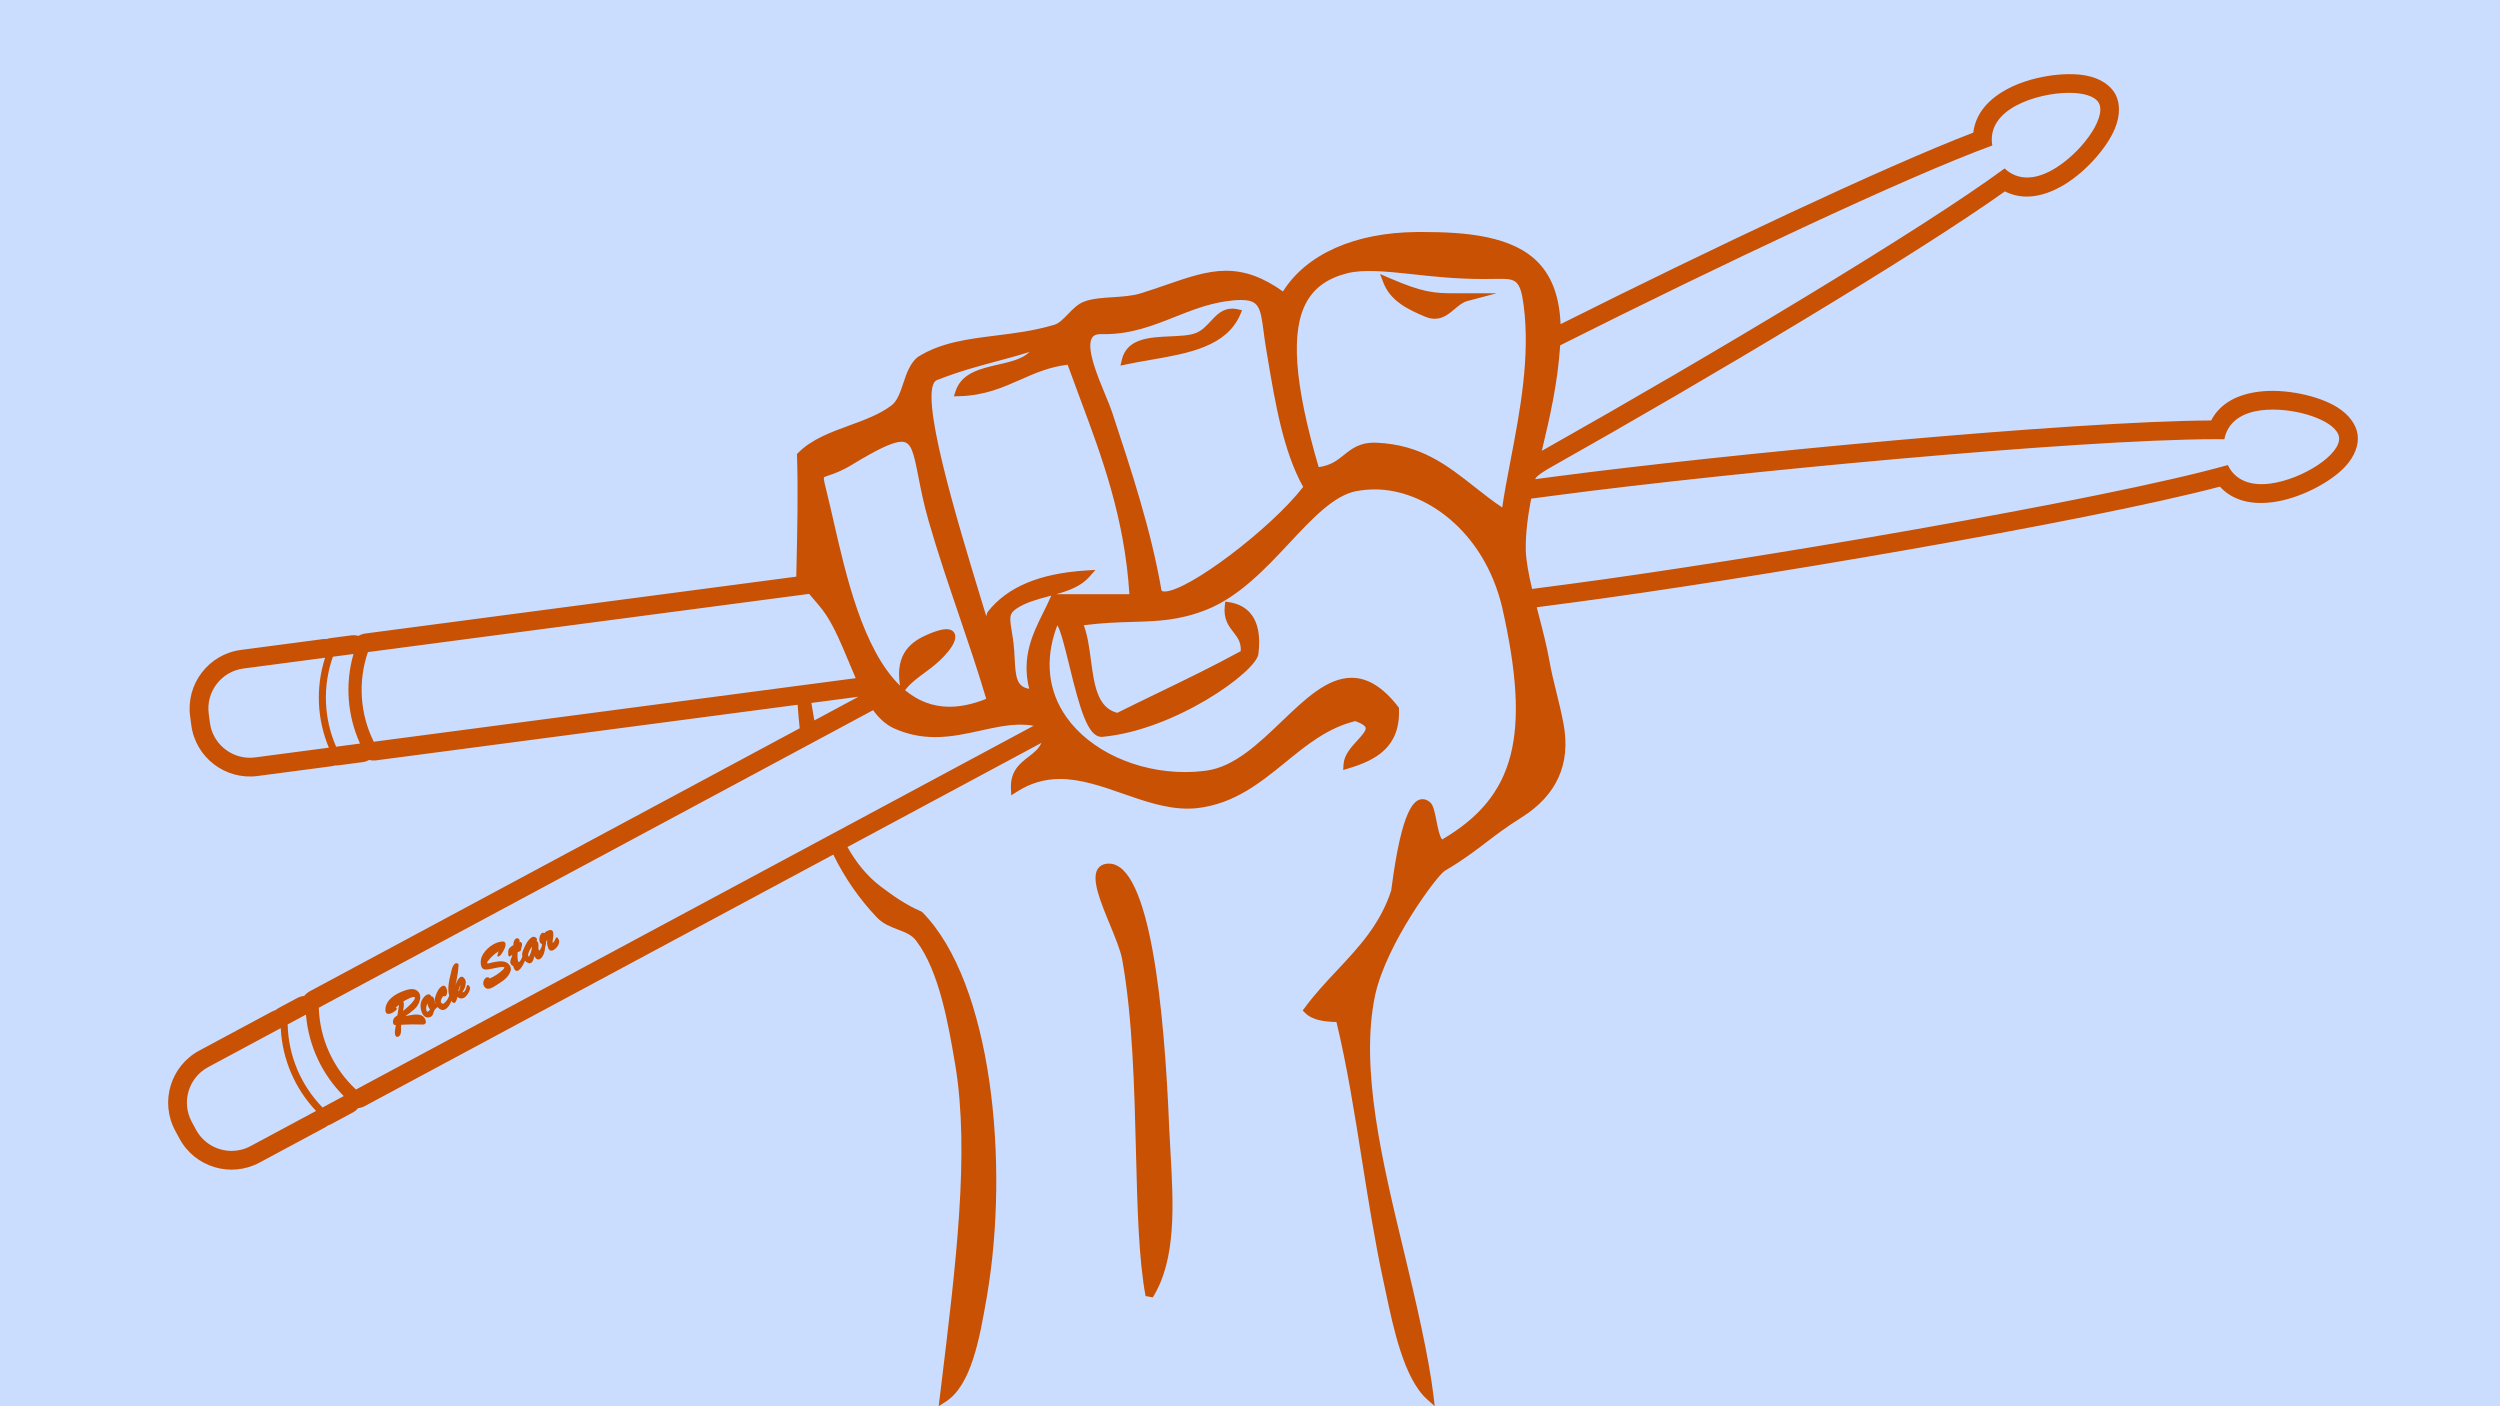 <svg xmlns="http://www.w3.org/2000/svg" xmlns:xlink="http://www.w3.org/1999/xlink" width="1920" zoomAndPan="magnify" viewBox="0 0 1440 810" height="1080" preserveAspectRatio="xMidYMid meet" version="1.0"><defs><clipPath id="e6b79749bc"><path d="M 96.852 42.719 L 1358.133 42.719 L 1358.133 809.945 L 96.852 809.945 Z M 96.852 42.719 " clip-rule="nonzero"/></clipPath></defs><rect x="-144" width="1728" fill="#ffffff" y="-81" height="972" fill-opacity="1"/><rect x="-144" width="1728" fill="#ffffff" y="-81" height="972" fill-opacity="1"/><rect x="-144" width="1728" fill="#caddff" y="-81" height="972" fill-opacity="1"/><g clip-path="url(#e6b79749bc)"><path fill="#c85103" d="M 898.887 186.711 C 985.062 143.539 1085.352 96.055 1136.625 76.375 C 1137.676 67.539 1142.93 58.406 1156.16 51.305 C 1169.641 44.07 1189.219 41.137 1201.66 43.531 C 1210.055 45.145 1215.812 49.32 1218.465 54.266 C 1221.121 59.207 1221.418 66.309 1218.125 74.195 C 1213.242 85.891 1199.98 100.59 1186.504 107.824 C 1173.277 114.922 1162.762 114.258 1154.816 110.254 C 1103.066 147.098 984.02 218.078 893.383 269.098 C 890.977 270.453 884.719 274.082 884.293 276 L 895.629 274.504 C 993.418 261.602 1193.234 242.598 1273.629 242.188 C 1277.746 234.293 1285.887 227.609 1300.766 225.648 C 1315.934 223.648 1335.285 227.828 1346.078 234.469 C 1353.359 238.949 1357.27 244.887 1358.004 250.449 C 1358.738 256.012 1356.504 262.762 1350.637 268.973 C 1341.934 278.188 1324.32 287.246 1309.156 289.246 C 1294.281 291.207 1284.68 286.867 1278.66 280.312 C 1200.91 300.766 1003 334.23 905.207 347.129 L 885.145 349.777 C 885.469 351.023 885.793 352.277 886.125 353.539 C 888.488 362.598 890.926 371.969 892.48 380.688 C 893.496 386.578 894.941 392.469 896.48 398.711 C 897.941 404.66 899.457 410.797 900.629 417.152 C 904.852 440.047 896.695 458.109 876.395 470.863 C 867.629 476.367 861.633 480.938 855.836 485.359 C 848.988 490.582 842.516 495.512 832.09 501.664 C 827.879 504.188 798.656 543.215 792.086 573.16 C 783.176 615.188 796.184 669.125 808.762 721.289 C 815.273 748.281 823.066 781.703 825.691 803.98 L 826.391 809.945 L 821.922 805.941 C 808.723 794.133 802.484 764.496 798.445 745.34 C 797.879 742.664 797.32 740.031 796.75 737.469 C 791.91 715.023 788.137 691.203 784.484 668.164 C 780.223 641.277 775.82 613.508 769.793 588.672 C 763.066 588.555 755.977 587.684 751.738 583.434 L 750.355 582.051 L 751.516 580.477 C 757.168 572.77 763.66 565.848 769.934 559.148 C 782.789 545.445 794.93 532.496 801.328 512.945 C 801.367 512.73 801.449 512.105 801.578 511.137 C 807.547 465.598 814.613 460.328 819.41 460.328 C 820.848 460.328 822.258 460.891 823.59 461.984 C 825.52 463.551 826.277 467.047 827.367 472.629 C 827.945 475.605 829.227 482.215 830.691 483.535 C 872.934 458.77 881.957 423.566 865.207 349.656 C 854.52 305.176 820.273 281.902 791.969 281.902 C 788.371 281.902 784.719 282.242 781.148 282.898 C 768.285 285.414 755.891 298.676 742.758 312.719 C 729.152 327.27 713.734 343.766 694.848 351.242 C 679.117 357.445 666.785 357.797 652.516 358.215 C 644.363 358.449 635.223 358.715 624.273 360.133 C 626.496 366.113 627.445 373.25 628.371 380.184 C 630.246 394.277 632.016 407.605 643.527 410.598 C 651.336 406.699 659.215 402.891 667.09 399.074 C 682.902 391.426 699.238 383.52 714.676 375.055 C 714.949 369.914 712.875 367.254 710.5 364.207 C 707.738 360.652 704.605 356.629 705.48 348.871 L 705.75 346.5 L 708.102 346.879 C 717.246 348.344 727.57 354.711 724.832 376.73 C 723.586 387.004 676.762 420.598 634.969 424.418 L 634.477 424.438 C 626.543 424.438 621.996 408.234 615.969 383.516 C 613.863 374.906 611.066 363.441 609.074 360.156 C 608.918 360.484 608.711 360.945 608.496 361.57 C 601.75 380.301 603.738 398.094 614.238 413.027 C 627.77 432.27 654.555 444.699 682.492 444.699 C 686.668 444.699 690.844 444.422 694.914 443.871 C 710.91 441.711 724.832 428.387 738.301 415.492 C 751.785 402.594 764.512 390.406 778.512 390.406 C 787.867 390.406 796.652 395.867 805.348 407.086 L 805.797 407.66 L 805.82 408.391 C 806.641 430.488 792.363 437.887 776.805 442.578 L 773.672 443.523 L 773.879 440.258 C 774.227 434.785 778.305 430.332 781.898 426.41 C 784.312 423.777 787.039 420.785 786.625 419.184 C 786.477 418.605 785.586 417.113 780.602 415.363 C 764.754 419.273 752.898 428.918 740.363 439.117 C 725.961 450.828 711.078 462.93 689.73 465.469 C 687.902 465.672 686.004 465.777 684.094 465.777 C 671.453 465.77 658.879 461.375 646.711 457.125 C 634.852 452.988 622.578 448.695 610.59 448.695 C 601.605 448.695 593.492 451.086 585.797 456 L 582.473 458.117 L 582.297 454.18 C 581.871 444.074 587.508 439.715 592.48 435.875 C 595.547 433.508 598.371 431.332 599.848 427.902 L 488.129 487.871 C 493.035 496.648 499.297 504.559 507.293 510.605 C 513.816 515.547 521.547 521.129 530.621 524.992 L 531.344 525.492 C 571.266 566.082 581.59 669.73 568.496 746.492 L 568.121 748.645 C 564.281 770.637 559.496 798.008 544.73 807.371 L 540.68 809.945 L 541.941 799.609 C 550.797 727 558.449 664.281 550.363 614.152 L 550.125 612.793 C 546.316 590.344 541.094 559.602 527.855 542.059 C 525.441 538.582 521.457 537.059 517.238 535.438 C 513.113 533.859 508.848 532.223 505.285 528.656 C 494.68 517.535 486.406 505.312 479.973 492.25 L 210.156 637.086 C 208.926 637.746 207.609 638.148 206.273 638.297 C 205.406 639.332 204.34 640.203 203.121 640.859 L 190.883 647.43 C 190.246 647.77 189.59 648.043 188.914 648.25 C 188.379 648.695 187.793 649.09 187.164 649.426 L 149.445 669.672 C 132.887 678.559 112.23 672.336 103.344 655.777 L 100.902 651.23 C 92.016 634.672 98.242 614.016 114.797 605.129 L 156.59 582.691 C 157.266 582.328 157.973 582.043 158.695 581.84 C 159.27 581.352 159.902 580.918 160.582 580.551 L 171.121 574.895 C 172.41 574.203 173.805 573.789 175.219 573.66 C 176.105 572.559 177.219 571.621 178.512 570.926 L 460.625 419.492 C 460.148 415.008 459.754 410.488 459.434 405.941 L 216.707 437.965 C 215.32 438.145 213.945 438.055 212.648 437.723 C 211.469 438.387 210.164 438.824 208.789 439.008 L 195.02 440.824 C 194.301 440.918 193.59 440.941 192.891 440.891 C 192.227 441.121 191.539 441.281 190.832 441.375 L 148.391 446.973 C 129.762 449.43 112.645 436.305 110.184 417.676 L 109.512 412.555 C 107.051 393.926 120.18 376.805 138.809 374.348 L 185.84 368.145 C 186.602 368.043 187.359 368.023 188.109 368.09 C 188.82 367.836 189.562 367.652 190.332 367.551 L 202.191 365.984 C 203.641 365.797 205.09 365.902 206.457 366.281 C 207.676 365.562 209.047 365.082 210.504 364.891 L 458.652 332.152 C 458.699 329.973 458.75 327.789 458.797 325.609 C 459.262 304.762 459.746 283.203 459.078 262.492 L 459.043 261.512 L 459.742 260.816 C 467.574 252.957 478.559 248.953 489.184 245.078 C 497.773 241.945 506.652 238.703 513.539 233.488 C 516.867 230.945 518.539 225.953 520.316 220.668 C 522.172 215.129 524.09 209.398 528.508 205.719 C 541.754 197.262 557.289 195.32 573.75 193.258 C 584.512 191.914 595.645 190.52 606.883 187.172 C 609.738 186.539 612.359 183.836 615.125 180.973 C 618.035 177.961 621.047 174.844 624.859 173.582 C 629.344 171.941 635.008 171.574 641 171.184 C 646.527 170.82 652.246 170.453 656.883 169.016 C 662.203 167.363 667.113 165.668 671.73 164.07 C 684.359 159.715 695.266 155.953 706.23 155.953 C 717.129 155.953 727.594 159.754 738.98 167.875 C 752.488 146.363 780.379 133.93 816.035 133.652 L 819.43 133.637 C 844.203 133.637 871.531 135.766 886.352 151.551 C 894.137 159.84 898.277 171.391 898.887 186.711 Z M 659.852 746.527 L 664.008 747.301 C 677.727 725.359 675.914 693.551 674.16 662.789 C 673.918 658.547 673.68 654.336 673.484 650.199 L 673.445 649.254 C 670.625 579.996 662.316 497.438 638.734 497.438 C 635.129 497.438 633.285 499.059 632.367 500.422 C 628.473 506.242 633.738 519.051 639.32 532.605 C 642.336 539.941 645.461 547.531 646.371 552.609 C 652.387 585.977 653.406 626.953 654.312 663.105 C 655.113 695.137 655.867 725.387 659.852 746.527 Z M 161.703 592.219 L 119.91 614.652 C 108.609 620.719 104.359 634.816 110.426 646.117 L 112.871 650.664 C 117.062 658.48 125.094 662.922 133.391 662.914 L 133.531 662.914 C 137.188 662.887 140.891 661.996 144.332 660.148 L 182.051 639.902 C 169.941 627.09 162.699 610.34 161.727 592.637 Z M 176.234 584.418 L 165.695 590.074 C 166.086 608.047 173.32 625.141 185.77 637.906 L 198.008 631.336 C 185.516 618.895 177.805 602.406 176.27 584.832 Z M 502.91 409.062 L 183.621 580.453 C 184.188 598.398 191.926 615.371 205.043 627.559 L 595.359 418.043 C 593.047 417.602 590.676 417.406 588.195 417.391 L 587.957 417.391 C 580.352 417.391 572.805 419.055 564.824 420.816 C 556.586 422.637 548.07 424.512 539.109 424.57 L 538.68 424.57 C 530.32 424.57 522.621 422.953 515.137 419.629 C 510.395 417.508 506.488 413.902 503.07 409.285 Z M 187.254 378.859 L 140.227 385.066 C 127.508 386.742 118.547 398.426 120.227 411.141 L 120.902 416.262 C 122.441 427.934 132.414 436.441 143.875 436.461 L 144.02 436.461 C 145 436.457 145.984 436.391 146.98 436.258 L 189.418 430.66 C 182.625 414.395 181.773 396.164 187.125 379.258 Z M 203.602 376.703 L 191.742 378.27 C 185.754 395.219 186.473 413.762 193.602 430.109 L 207.375 428.289 C 200.09 412.234 198.707 394.086 203.492 377.105 Z M 466.066 342.078 L 211.914 375.605 C 206.098 392.594 207.332 411.207 215.293 427.246 L 492.887 390.625 C 491.48 387.422 490.105 384.109 488.711 380.766 C 484.875 371.535 480.918 362.039 476.004 354.453 C 472.984 349.801 469.441 346.176 466.359 342.441 Z M 469.062 414.965 L 494.5 401.309 L 494.305 401.34 L 467.355 404.895 C 467.926 408.316 468.504 411.684 469.062 414.965 Z M 568.07 402.539 C 560.539 405.555 553.414 407.086 546.871 407.086 C 536.918 407.086 528.492 403.523 521.301 397.52 L 522.41 396.23 C 525.258 392.895 528.836 390.262 532.617 387.48 C 534.777 385.887 537.012 384.238 539.094 382.457 C 540.43 381.32 552.18 371.125 550.012 365.223 C 549.621 364.172 548.477 362.402 545.156 362.402 C 542.746 362.402 539.398 363.312 534.934 365.188 C 525.07 369.363 515.418 376.16 518.398 394.91 C 496.992 374.145 487.188 331.105 480.043 299.785 L 478.281 292.074 C 477.488 288.66 476.789 285.855 476.223 283.555 C 475.168 279.328 474.262 275.668 474.598 274.953 C 474.828 274.68 476.227 274.215 477.355 273.84 C 480.199 272.895 484.504 271.461 490.668 267.73 C 506.227 258.297 514.539 254.453 519.379 254.453 C 524.84 254.453 526.184 260.242 528.98 274.543 C 530.336 281.523 532.031 290.203 534.922 300.23 C 540.227 318.629 546.34 336.598 552.254 353.969 C 557.621 369.73 563.156 386.004 568.07 402.539 Z M 605.523 343.066 L 605.273 343.645 C 603.969 346.711 602.457 349.738 600.938 352.793 C 594.957 364.832 588.211 378.387 592.816 396.742 C 585.613 395.602 584.977 389.965 584.457 379.5 C 584.316 376.602 584.172 373.598 583.785 370.484 C 583.465 367.855 583.09 365.566 582.762 363.555 C 581.441 355.469 581.285 353.453 585.445 350.613 C 590.668 347.055 597.512 345.219 604.133 343.438 C 604.598 343.316 605.062 343.191 605.523 343.066 Z M 630.996 328.266 L 625.492 328.609 C 598.793 330.305 580.328 338.035 569.051 352.262 L 568.711 352.828 C 568.449 353.504 568.238 354.199 568.086 354.922 C 567.191 351.984 566.273 348.965 565.336 345.895 C 551.375 300.121 528.016 223.512 539.73 218.914 C 552.379 213.93 563.43 210.965 574.121 208.098 C 580.574 206.371 586.758 204.715 593.051 202.688 C 588.969 206.758 582.094 208.348 574.918 210 C 564.582 212.383 553.895 214.855 550.449 225.211 L 549.418 228.293 L 552.668 228.203 C 567.191 227.797 577.605 223.191 587.68 218.738 C 596.246 214.949 604.371 211.359 614.961 210.082 C 617.305 216.609 619.711 223.059 622.117 229.512 C 634.711 263.246 647.727 298.105 650.535 342.262 L 608.434 342.262 C 615.645 340.223 622.645 337.676 627.336 332.391 Z M 750.625 280.477 C 731.895 304.594 684.195 340.699 670.77 340.699 L 670.766 340.699 C 669.117 340.699 669.023 340.156 668.934 339.629 C 663.027 305.316 651.387 270.148 641.125 239.121 L 640.531 237.305 C 639.648 234.645 638.262 231.32 636.668 227.469 C 632.152 216.574 625.32 200.113 629.094 194.465 C 629.426 193.965 630.445 192.445 634.109 192.445 C 635.035 192.465 635.676 192.473 636.312 192.473 C 651.734 192.477 664.457 187.422 676.77 182.535 C 685.863 178.93 695.262 175.195 705.59 173.625 C 709.215 173.07 712.18 172.805 714.672 172.805 C 725.027 172.805 726.008 176.801 727.793 190.668 C 728.176 193.578 728.586 196.793 729.176 200.312 L 730.047 205.473 C 734.523 232.227 739.16 259.871 750.625 280.477 Z M 1309.086 235.93 C 1306.707 235.934 1304.398 236.074 1302.184 236.363 C 1288.551 238.164 1282.773 245.234 1281.273 252.836 L 1281.234 253.016 C 1279.789 253 1278.289 252.988 1276.734 252.988 L 1275.797 252.984 C 1197.289 253.039 995.375 272.25 897.047 285.223 L 881.941 287.211 C 879.961 297.574 878.676 307.559 878.84 317.109 C 879.117 323.582 880.562 331.113 882.496 339.223 L 903.793 336.414 C 1004.484 323.129 1211.758 287.996 1283.203 267.879 L 1283.281 268.043 C 1286.242 274.062 1292.203 278.867 1302.602 278.879 L 1302.879 278.879 C 1304.402 278.867 1306.027 278.754 1307.746 278.527 C 1326.016 276.117 1348.594 261.801 1347.285 251.863 C 1346.133 243.168 1326.457 235.977 1309.309 235.93 Z M 863.699 160.609 C 872.957 160.609 875.711 161.262 877.617 175.801 C 881.508 205.477 875.465 237.051 870.133 264.902 C 868.293 274.52 866.539 283.664 865.266 292.301 C 859.656 288.551 854.445 284.453 849.379 280.457 C 833.516 267.957 818.531 256.145 792.984 255.008 C 783.43 254.598 778.715 258.363 774.148 262.023 C 770.258 265.145 766.566 268.105 759.555 269.066 C 745.379 220.648 743.238 190.277 752.812 173.562 C 757.496 165.383 765.16 160.078 776.242 157.34 C 785.031 155.16 797.586 156.188 813.164 157.902 C 825.09 159.227 838.613 160.707 854.27 160.707 C 856.348 160.707 858.145 160.68 859.797 160.656 C 861.195 160.637 862.5 160.609 863.699 160.609 Z M 1191.781 53.473 C 1181.992 53.469 1170.09 56.098 1161.27 60.828 C 1149.059 67.387 1146.219 76.125 1147.574 83.809 C 1098.336 101.746 989.766 153.156 898.664 198.914 C 897.238 220.871 892.641 240.648 888.086 259.68 L 890.297 258.434 C 984.133 205.539 1107.453 131.875 1154.66 97.02 L 1154.793 97.145 C 1158.051 100.188 1162.344 102.262 1167.715 102.242 L 1167.934 102.238 C 1171.848 102.184 1176.324 101.016 1181.387 98.301 C 1197.621 89.586 1213.684 68.207 1208.941 59.375 C 1206.793 55.371 1200.137 53.508 1191.988 53.473 Z M 645.387 210.609 L 648.902 209.859 C 653.453 208.895 658.164 208.082 662.863 207.266 C 684.281 203.555 706.422 199.723 714.363 181.227 L 715.453 178.691 L 712.762 178.105 C 711.723 177.883 710.703 177.766 709.734 177.766 C 704.078 177.766 700.641 181.469 697.32 185.055 C 694.84 187.734 692.27 190.5 688.672 191.879 C 684.957 193.258 679.684 193.492 674.102 193.738 C 662.398 194.25 649.125 194.836 646.215 207.117 Z M 826.391 183.613 C 831.238 183.613 834.629 180.758 837.918 177.988 C 840.293 175.984 842.535 174.094 845.207 173.391 L 862.129 168.918 L 838.336 168.934 C 826.023 168.934 819.742 168.57 799.879 159.973 L 794.902 157.82 L 796.852 162.875 C 800.891 173.352 810.949 178.277 820.91 182.426 C 822.785 183.211 824.629 183.613 826.391 183.613 " fill-opacity="1" fill-rule="evenodd"/></g><path fill="#c85103" d="M 227.852 580.367 C 228.602 580.418 228.742 581.141 228.336 581.633 C 227.398 582.762 223.523 585.277 222.316 583.254 C 221.863 582.492 221.961 581.109 222.09 580.379 C 223.008 575.043 228.801 571.957 233.457 570.445 C 235.219 569.875 237.594 569.285 239.418 570.148 C 244.008 572.328 241.816 578.465 238.902 581.113 C 237.215 582.645 235.383 584.02 233.488 585.289 C 236.207 584.824 240.113 583.68 242.922 584.934 C 244.883 585.805 246.863 590.105 243.453 590.152 C 241.242 590.184 239.027 589.965 236.82 590.055 L 231.047 590.27 C 230.875 591.945 231.285 594.246 230.605 595.887 C 230.211 596.84 228.551 598.008 227.852 596.617 C 226.914 594.758 227.805 592.336 228.023 590.488 C 225.727 590.672 226.121 587.32 227.117 586.258 C 227.645 585.691 228.293 585.242 228.934 584.809 C 229.176 583.172 229.531 580.781 229.832 578.812 C 229.168 579.32 228.496 579.836 227.852 580.367 Z M 258.75 573.582 C 257.465 568.891 258.906 564.008 259.957 559.461 C 260.312 557.934 260.738 556.172 262.027 555.094 C 262.699 554.535 264.16 554.773 264.113 555.824 C 264.035 557.473 263.891 559.121 263.645 560.75 C 263.301 563.023 262.82 565.273 262.355 567.523 C 262.953 565.797 263.383 564.293 264.816 563.023 C 266.539 561.504 268.387 564.242 268.293 565.766 C 268.121 568.539 267.715 569.188 266.309 571.535 C 267.996 571.949 268.688 568.492 268.93 567.797 C 269.02 567.543 269.246 567.367 269.516 567.344 C 270.074 567.301 270.645 568.594 270.645 568.594 C 271.023 569.309 270.43 570.73 270.129 571.312 C 268.727 574.062 266.535 576.48 263.359 574.25 C 263.188 576.309 261.887 579.457 260.027 576.488 C 258.672 580.109 255.535 584.129 252.02 580.031 C 251.535 580.656 250.773 581.047 250.344 581.711 C 249.508 583.008 249.691 584.969 248.051 585.695 C 243.395 587.762 241.641 580.953 242.414 577.668 C 242.852 575.832 244.109 574 245.734 573.008 C 246.535 572.516 248.18 572.652 248.285 573.848 C 250.176 573.781 250.539 577.02 250.566 578.164 C 250.625 578.035 250.68 577.902 250.73 577.781 C 250.367 576.551 250.391 574.996 250.828 573.785 C 251.285 572.504 251.805 571.234 252.516 570.074 C 252.938 569.379 253.535 568.785 254.184 568.289 C 257.984 565.383 258.84 575.457 255.211 573.734 C 254.707 574.668 254.082 575.586 253.891 576.629 C 253.73 577.504 254.934 578.676 255.742 577.945 C 257.441 576.406 257.812 575.645 258.75 573.582 Z M 246.262 577.977 C 245.578 579.215 245.273 580.539 245.59 581.934 C 245.617 582.066 245.664 582.199 245.723 582.32 C 245.875 582.621 246.168 582.902 246.52 582.66 C 247.012 582.32 247.48 581.867 247.68 581.285 C 247.328 581.059 247.027 580.598 246.867 580.227 C 246.504 579.406 246.348 578.871 246.262 577.977 Z M 232.168 582.281 C 234.453 580.434 236.746 578.488 238.477 576.086 C 238.656 575.836 238.789 575.555 238.906 575.27 C 239.059 574.914 239.062 574.41 238.602 574.285 C 237.918 574.098 236.938 574.527 236.336 574.793 C 235.703 575.07 235.074 575.363 234.453 575.676 C 233.754 576.031 233.078 576.434 232.375 576.793 C 232.879 578.703 232.492 580.32 232.168 582.281 Z M 265.254 567.211 C 265.09 567.512 264.973 567.836 264.848 568.152 C 264.488 569.078 264.199 569.879 263.992 570.852 C 264.082 570.863 264.207 570.895 264.285 570.914 C 264.539 570.527 264.609 570.051 264.723 569.617 C 264.93 568.824 265.184 568.035 265.254 567.211 Z M 279.68 558.453 C 276.207 558.449 276.613 553.051 277.535 550.938 C 279.402 546.68 284.984 542.234 289.754 542.312 C 291.484 542.344 291.309 544.387 290.977 545.48 C 290.605 546.703 289.207 549.141 288.375 550.109 C 288.199 550.309 286.191 551.887 286.508 550.246 C 286.652 549.488 286.938 548.762 287.227 548.047 C 285.961 548.641 284.879 549.582 283.84 550.512 C 282.824 551.418 281.93 552.461 281.094 553.539 C 280.84 553.863 280.52 554.277 280.605 554.684 C 280.66 554.945 281.113 554.926 281.379 554.902 C 282.074 554.836 282.73 554.551 283.41 554.414 C 285.844 553.922 288.852 553.23 291.297 554.184 C 293.145 554.906 294.801 557.117 294.137 559.195 C 292.816 563.324 289.238 565.305 285.785 567.523 C 284.543 568.316 281.809 570.242 280.035 569.285 C 277.699 568.02 277.914 564.5 279.992 563.113 C 280.508 562.766 281.848 562.773 281.996 563.613 C 284.75 562.438 287.512 560.664 289.668 558.578 C 290.066 558.195 290.492 557.699 290.5 557.148 C 289.652 556.82 288.672 557.035 287.766 557.137 C 285.652 557.375 281.844 558.516 279.68 558.453 Z M 313.414 537.535 C 313.828 537.109 314.301 536.727 314.816 536.43 C 315.34 536.129 315.91 535.883 316.5 535.754 C 320.441 534.922 317.91 542.055 318.32 543.098 C 319.312 542.668 319.812 541.098 320.125 540.344 C 320.223 540.105 320.453 539.941 320.715 539.93 C 321.27 539.902 321.82 541.18 321.82 541.18 C 322.949 543.281 320.555 546.301 318.832 547.23 C 317.52 547.941 316.32 547.547 315.773 546.109 C 315.445 545.25 315.215 544.348 315.117 543.434 C 315.051 542.801 315.188 542.156 315.289 541.527 L 314.621 542.062 C 314.613 543.262 314.402 544.48 313.973 545.727 C 313.91 547.863 313.098 550.754 311.312 552.203 C 309.863 553.387 308.367 552.168 307.875 550.59 C 307.449 552.141 306.773 555.715 304.16 554.672 C 303.461 554.391 302.883 553.863 302.355 553.328 C 301.758 555.125 298.305 562.195 296.098 557.867 C 295.832 557.348 295.668 556.773 295.559 556.199 C 295.473 556.246 295.379 556.277 295.281 556.285 C 294.711 556.328 294.141 555.008 294.141 555.008 C 293.328 553.496 294.883 551.648 295.102 549.945 C 294.859 550.102 294.633 550.273 294.395 550.438 C 294.125 550.723 293.68 551.016 293.309 550.887 C 292.945 550.758 292.797 550.254 292.762 549.871 C 292.668 548.91 292.648 547.898 292.93 546.98 C 293.262 545.91 294.844 544.879 295.699 544.367 C 295.746 543.16 295.793 542.176 296.59 541.18 C 297.945 539.484 299.836 540.926 299.211 542.773 C 299.312 542.715 299.406 542.668 299.492 542.637 C 299.699 542.559 299.93 542.586 300.113 542.715 C 301.367 543.586 300.289 545.793 300.035 547.297 C 299.922 547.957 298.301 548.391 298.168 548.453 C 298.082 549.812 297.816 552.992 298.746 554.172 C 299.914 553.875 300.609 551.574 300.863 550.961 C 300.531 549.797 300.848 548.438 301.305 547.371 C 302.43 544.738 303.812 541.395 306.445 539.797 C 307.668 539.055 310.102 540.375 309.07 541.934 C 311.035 543.207 309.484 545.836 310.512 547.613 C 311.273 547.051 311.688 546.059 312.012 545.227 C 311.961 544.738 312.18 544.258 312.246 543.773 C 310.188 543.316 310.621 540.336 311.004 539.031 C 311.18 538.426 312.449 536.422 313.414 537.535 Z M 279.68 558.453 C 279.684 558.453 279.695 558.457 279.691 558.453 C 279.684 558.453 279.676 558.453 279.668 558.453 C 279.664 558.453 279.676 558.453 279.68 558.453 Z M 306.527 545.184 C 305.531 546.539 304.527 547.961 304.227 549.656 C 304.141 550.121 304.137 550.805 304.602 551.102 C 304.625 551.082 304.672 551.039 304.703 550.996 C 305.758 549.254 306.219 547.211 306.527 545.184 " fill-opacity="1" fill-rule="nonzero"/></svg>